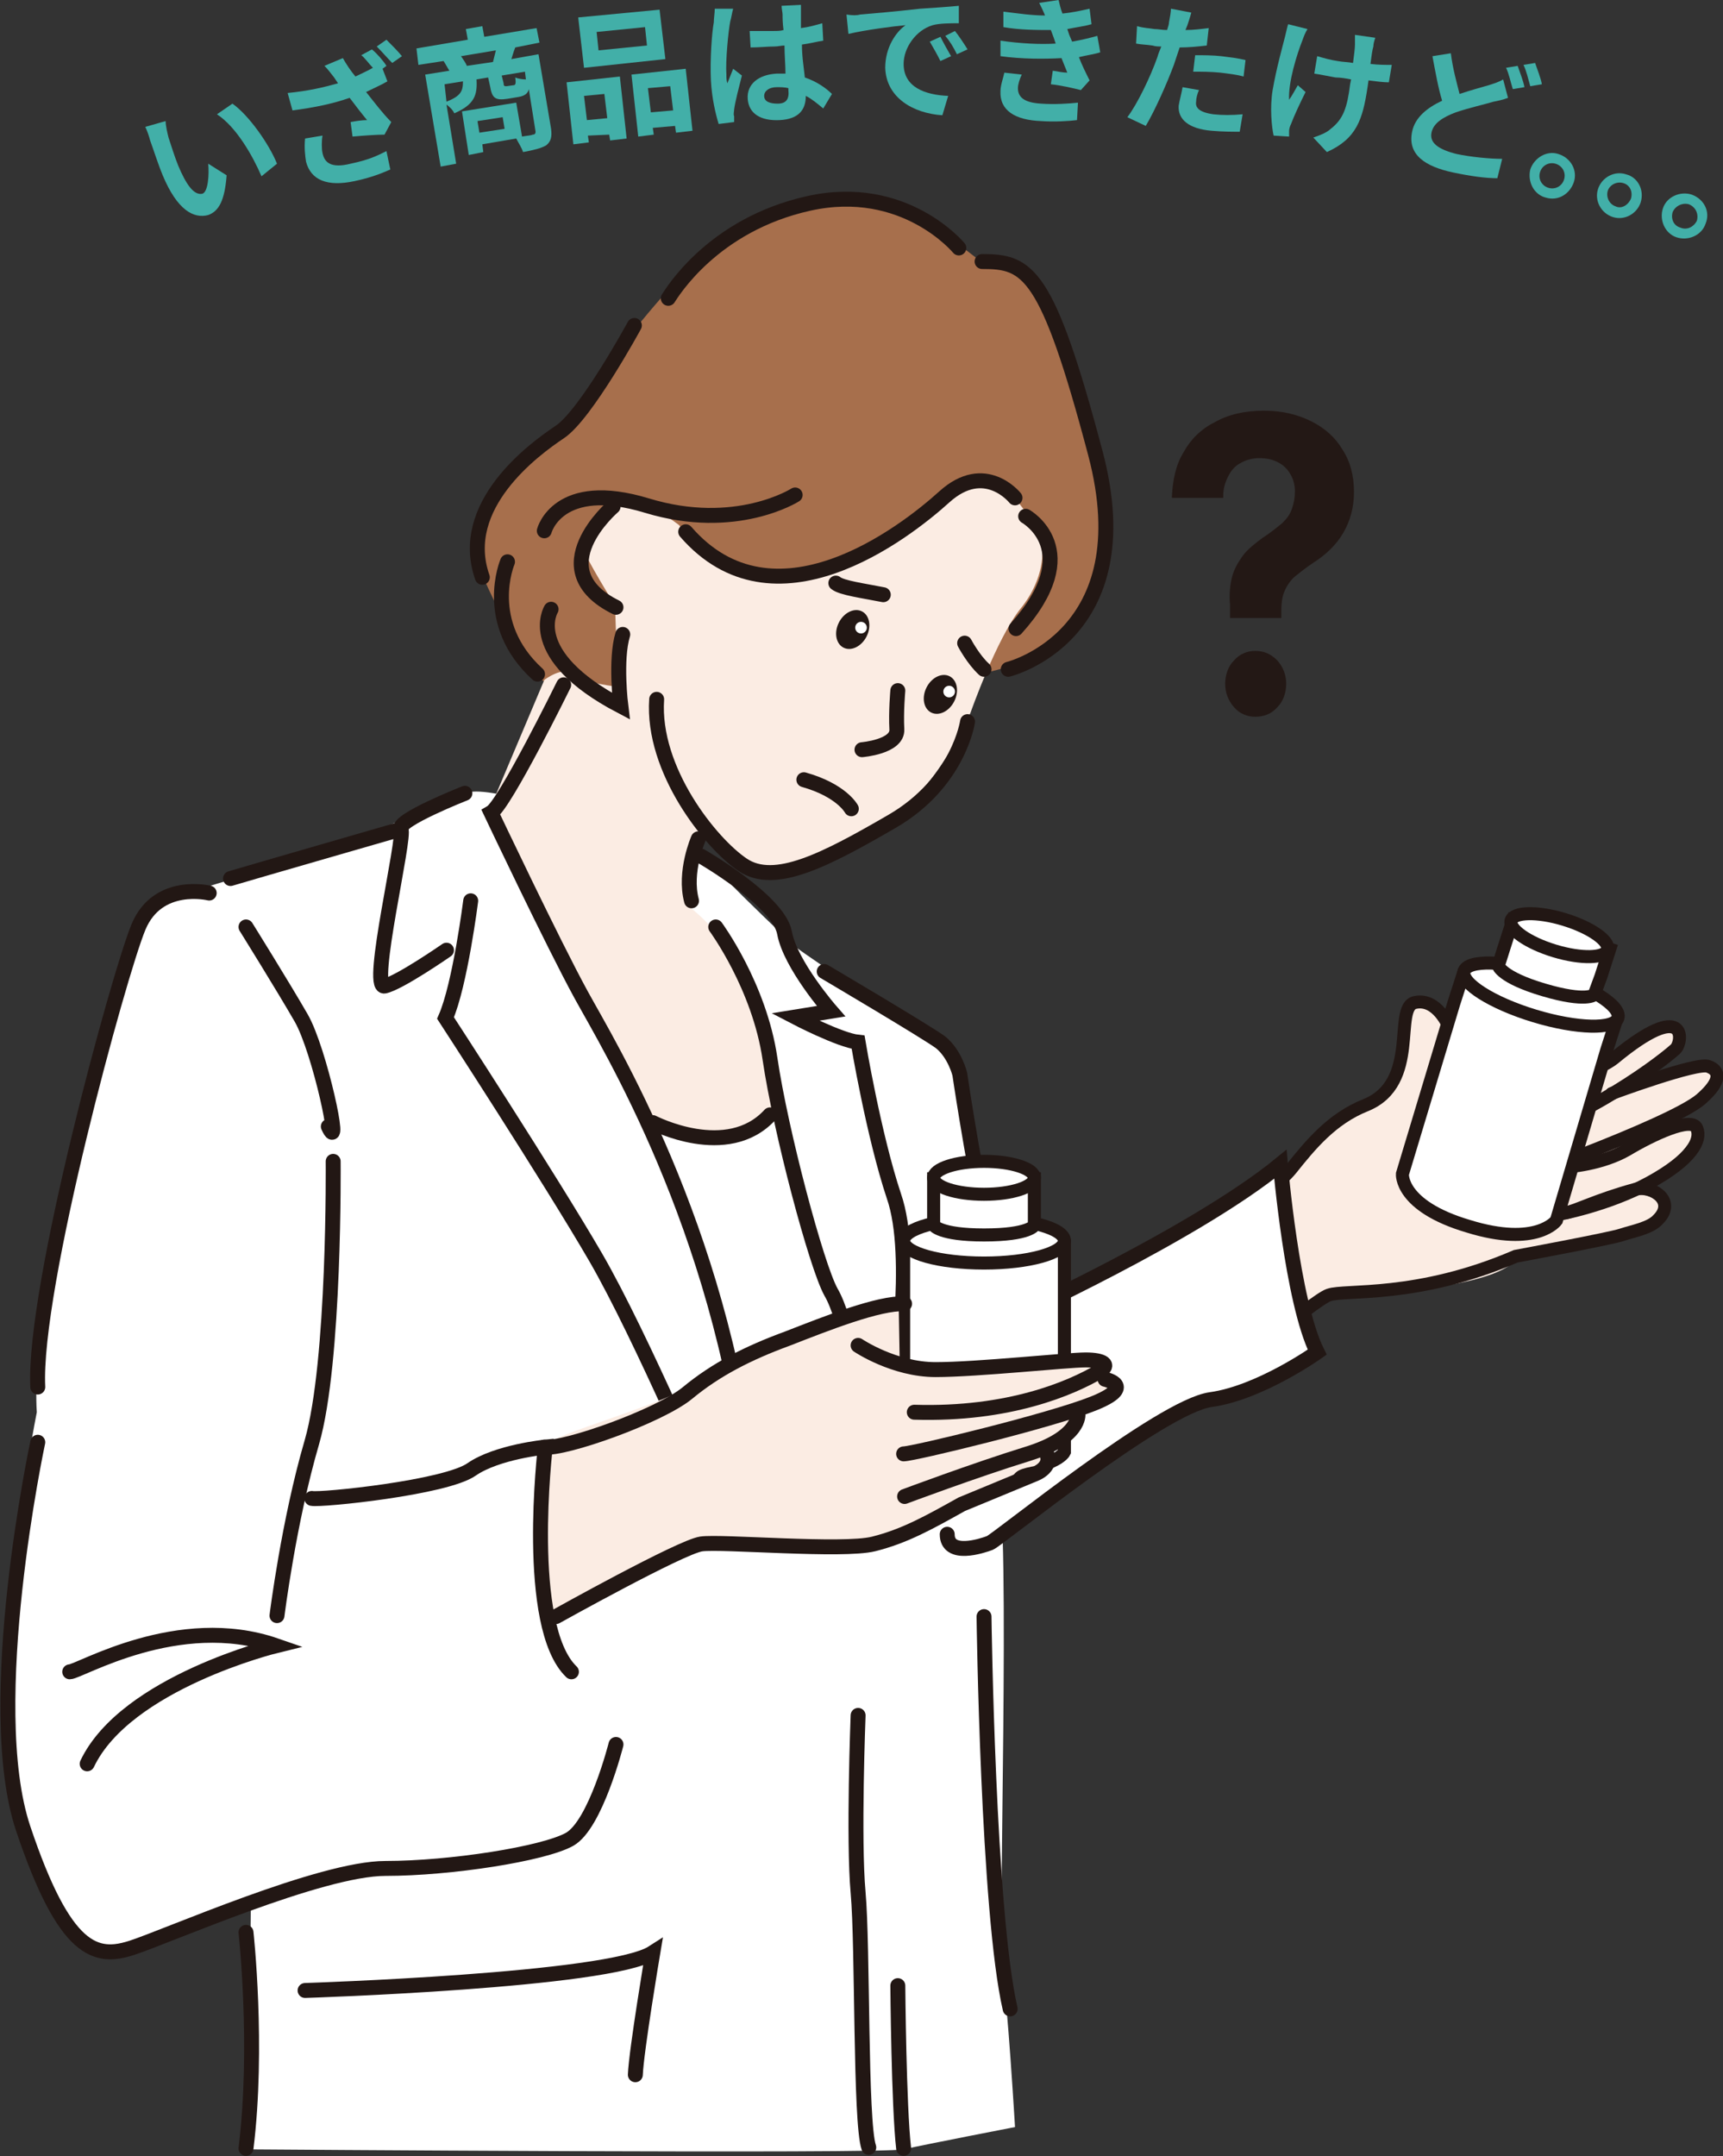 <?xml version="1.0" encoding="utf-8"?>
<!-- Generator: Adobe Illustrator 26.0.1, SVG Export Plug-In . SVG Version: 6.00 Build 0)  -->
<svg version="1.1" id="レイヤー_1" xmlns="http://www.w3.org/2000/svg" xmlns:xlink="http://www.w3.org/1999/xlink" x="0px"
	 y="0px" width="177.9px" height="222.6px" viewBox="0 0 177.9 222.6" style="enable-background:new 0 0 177.9 222.6;"
	 xml:space="preserve">
<rect x="0" y="0" width="177.9" height="222.6" fill="#333333" stroke="none"/>
<style type="text/css">
	.st0{fill:#C8BCAC;}
	.st1{fill:#FFFFFF;stroke:#158FA2;stroke-width:3.279;stroke-miterlimit:10;}
	.st2{fill:#158FA2;}
	.st3{fill:#FFFFFF;}
	.st4{fill:#595757;}
	.st5{fill:#F29600;}
	.st6{fill:#E95513;}
	.st7{fill:none;stroke:#158FA2;stroke-width:0.82;stroke-miterlimit:10;stroke-dasharray:3.279,3.279,0,0;}
	.st8{fill:none;stroke:#F7B52C;stroke-width:1.639;stroke-miterlimit:10;}
	.st9{fill:#F7B52C;}
	.st10{fill:none;stroke:#E95513;stroke-width:1.639;stroke-miterlimit:10;}
	.st11{fill:#EADFD6;}
	.st12{fill:url(#SVGID_1_);}
	.st13{fill:#BAAE9C;}
	.st14{fill:#867F6D;}
	.st15{fill:#755A54;}
	.st16{fill:#502938;}
	.st17{fill:#9B9085;}
	.st18{fill:#A67380;}
	.st19{opacity:0.4;}
	.st20{opacity:0.4;fill:#867F6D;}
	.st21{opacity:0.4;fill:#9B9085;}
	.st22{fill:none;stroke:#A17F62;stroke-width:3.781;}
	.st23{fill:none;stroke:#A28063;stroke-width:3.723;}
	.st24{fill:none;stroke:#A28164;stroke-width:3.665;}
	.st25{fill:none;stroke:#A38165;stroke-width:3.607;}
	.st26{fill:none;stroke:#A48266;stroke-width:3.549;}
	.st27{fill:none;stroke:#A48367;stroke-width:3.491;}
	.st28{fill:none;stroke:#A58468;stroke-width:3.433;}
	.st29{fill:none;stroke:#A68569;stroke-width:3.375;}
	.st30{fill:none;stroke:#A7866A;stroke-width:3.317;}
	.st31{fill:none;stroke:#A7866B;stroke-width:3.259;}
	.st32{fill:none;stroke:#A8876C;stroke-width:3.201;}
	.st33{fill:none;stroke:#A9886D;stroke-width:3.143;}
	.st34{fill:none;stroke:#A9896E;stroke-width:3.085;}
	.st35{fill:none;stroke:#AA8A6F;stroke-width:3.027;}
	.st36{fill:none;stroke:#AB8B70;stroke-width:2.969;}
	.st37{fill:none;stroke:#AB8B71;stroke-width:2.912;}
	.st38{fill:none;stroke:#AC8C72;stroke-width:2.854;}
	.st39{fill:none;stroke:#AD8D73;stroke-width:2.796;}
	.st40{fill:none;stroke:#AD8E74;stroke-width:2.738;}
	.st41{fill:none;stroke:#AE8F75;stroke-width:2.68;}
	.st42{fill:none;stroke:#AF9076;stroke-width:2.622;}
	.st43{fill:none;stroke:#AF9077;stroke-width:2.564;}
	.st44{fill:none;stroke:#B09178;stroke-width:2.506;}
	.st45{fill:none;stroke:#B19279;stroke-width:2.448;}
	.st46{fill:none;stroke:#B2937A;stroke-width:2.39;}
	.st47{fill:none;stroke:#B2947B;stroke-width:2.332;}
	.st48{fill:none;stroke:#B3957C;stroke-width:2.274;}
	.st49{fill:none;stroke:#B4957D;stroke-width:2.216;}
	.st50{fill:none;stroke:#B4967E;stroke-width:2.158;}
	.st51{fill:none;stroke:#B5977F;stroke-width:2.1;}
	.st52{fill:none;stroke:#B6987F;stroke-width:2.042;}
	.st53{fill:none;stroke:#B69980;stroke-width:1.984;}
	.st54{fill:none;stroke:#B79981;stroke-width:1.927;}
	.st55{fill:none;stroke:#B89A82;stroke-width:1.869;}
	.st56{fill:none;stroke:#B89B83;stroke-width:1.811;}
	.st57{fill:none;stroke:#B99C84;stroke-width:1.753;}
	.st58{fill:none;stroke:#BA9D85;stroke-width:1.695;}
	.st59{fill:none;stroke:#BB9E86;stroke-width:1.637;}
	.st60{fill:none;stroke:#BB9E87;stroke-width:1.579;}
	.st61{fill:none;stroke:#BC9F88;stroke-width:1.521;}
	.st62{fill:none;stroke:#BDA089;stroke-width:1.463;}
	.st63{fill:none;stroke:#BDA18A;stroke-width:1.405;}
	.st64{fill:none;stroke:#BEA28B;stroke-width:1.347;}
	.st65{fill:none;stroke:#BFA38C;stroke-width:1.289;}
	.st66{fill:none;stroke:#BFA38D;stroke-width:1.231;}
	.st67{fill:none;stroke:#C0A48E;stroke-width:1.173;}
	.st68{fill:none;stroke:#C1A58F;stroke-width:1.115;}
	.st69{fill:none;stroke:#C1A690;stroke-width:1.057;}
	.st70{fill:none;stroke:#C2A791;stroke-width:1;}
	.st71{fill:none;stroke:#C3A892;stroke-width:0.942;}
	.st72{fill:none;stroke:#C3A893;stroke-width:0.884;}
	.st73{fill:none;stroke:#C4A994;stroke-width:0.826;}
	.st74{fill:none;stroke:#C5AA95;stroke-width:0.768;}
	.st75{fill:none;stroke:#C6AB96;stroke-width:0.71;}
	.st76{fill:none;stroke:#C6AC97;stroke-width:0.652;}
	.st77{fill:none;stroke:#C7AD98;stroke-width:0.594;}
	.st78{fill:none;stroke:#C8AD99;stroke-width:0.536;}
	.st79{fill:none;stroke:#C8AE9A;stroke-width:0.478;}
	.st80{fill:none;stroke:#C9AF9B;stroke-width:0.42;}
	.st81{fill:#9E9387;stroke:#D3C4B3;stroke-width:2.000326e-02;}
	.st82{fill:#A1958A;stroke:#D3C4B3;stroke-width:4.000653e-02;}
	.st83{fill:#A4988C;stroke:#D3C4B3;stroke-width:6.000979e-02;}
	.st84{fill:#A69B8F;stroke:#D3C4B3;stroke-width:8.001306e-02;}
	.st85{fill:#A99E91;stroke:#D3C4B3;stroke-width:0.1;}
	.st86{fill:#ACA094;stroke:#D3C4B3;stroke-width:0.12;}
	.st87{fill:#AFA396;stroke:#D3C4B3;stroke-width:0.14;}
	.st88{fill:#B2A698;stroke:#D3C4B3;stroke-width:0.16;}
	.st89{fill:#B5A89B;stroke:#D3C4B3;stroke-width:0.18;}
	.st90{fill:#B8AB9D;stroke:#D3C4B3;stroke-width:0.2;}
	.st91{fill:#BAAEA0;stroke:#D3C4B3;stroke-width:0.22;}
	.st92{fill:#BDB1A2;stroke:#D3C4B3;stroke-width:0.24;}
	.st93{fill:#C0B3A5;stroke:#D3C4B3;stroke-width:0.26;}
	.st94{fill:#C3B6A7;stroke:#D3C4B3;stroke-width:0.28;}
	.st95{fill:#C6B9A9;stroke:#D3C4B3;stroke-width:0.3;}
	.st96{fill:#C9BBAC;stroke:#D3C4B3;stroke-width:0.32;}
	.st97{fill:#CCBEAE;stroke:#D3C4B3;stroke-width:0.34;}
	.st98{fill:#CEC1B1;stroke:#D3C4B3;stroke-width:0.36;}
	.st99{fill:#D1C4B3;stroke:#D3C4B3;stroke-width:0.38;}
	.st100{fill:#D4C6B6;stroke:#D3C4B3;stroke-width:0.4;}
	.st101{fill:#D7C9B8;stroke:#D3C4B3;stroke-width:0.42;}
	.st102{fill:none;stroke:#DEBB9E;stroke-width:3.328;stroke-linecap:round;stroke-linejoin:round;}
	.st103{fill:none;stroke:#DEBC9F;stroke-width:3.253;stroke-linecap:round;stroke-linejoin:round;}
	.st104{fill:none;stroke:#DFBCA0;stroke-width:3.177;stroke-linecap:round;stroke-linejoin:round;}
	.st105{fill:none;stroke:#DFBDA1;stroke-width:3.102;stroke-linecap:round;stroke-linejoin:round;}
	.st106{fill:none;stroke:#DFBEA2;stroke-width:3.027;stroke-linecap:round;stroke-linejoin:round;}
	.st107{fill:none;stroke:#E0BEA3;stroke-width:2.951;stroke-linecap:round;stroke-linejoin:round;}
	.st108{fill:none;stroke:#E0BFA4;stroke-width:2.876;stroke-linecap:round;stroke-linejoin:round;}
	.st109{fill:none;stroke:#E0C0A5;stroke-width:2.8;stroke-linecap:round;stroke-linejoin:round;}
	.st110{fill:none;stroke:#E0C0A6;stroke-width:2.725;stroke-linecap:round;stroke-linejoin:round;}
	.st111{fill:none;stroke:#E1C1A7;stroke-width:2.65;stroke-linecap:round;stroke-linejoin:round;}
	.st112{fill:none;stroke:#E1C2A8;stroke-width:2.574;stroke-linecap:round;stroke-linejoin:round;}
	.st113{fill:none;stroke:#E1C2A9;stroke-width:2.499;stroke-linecap:round;stroke-linejoin:round;}
	.st114{fill:none;stroke:#E2C3AA;stroke-width:2.424;stroke-linecap:round;stroke-linejoin:round;}
	.st115{fill:none;stroke:#E2C4AB;stroke-width:2.348;stroke-linecap:round;stroke-linejoin:round;}
	.st116{fill:none;stroke:#E2C4AC;stroke-width:2.273;stroke-linecap:round;stroke-linejoin:round;}
	.st117{fill:none;stroke:#E3C5AD;stroke-width:2.197;stroke-linecap:round;stroke-linejoin:round;}
	.st118{fill:none;stroke:#E3C6AE;stroke-width:2.122;stroke-linecap:round;stroke-linejoin:round;}
	.st119{fill:none;stroke:#E3C6AE;stroke-width:2.046;stroke-linecap:round;stroke-linejoin:round;}
	.st120{fill:none;stroke:#E3C7AF;stroke-width:1.971;stroke-linecap:round;stroke-linejoin:round;}
	.st121{fill:none;stroke:#E4C8B0;stroke-width:1.896;stroke-linecap:round;stroke-linejoin:round;}
	.st122{fill:none;stroke:#E4C8B1;stroke-width:1.82;stroke-linecap:round;stroke-linejoin:round;}
	.st123{fill:none;stroke:#E4C9B2;stroke-width:1.745;stroke-linecap:round;stroke-linejoin:round;}
	.st124{fill:none;stroke:#E5CAB3;stroke-width:1.669;stroke-linecap:round;stroke-linejoin:round;}
	.st125{fill:none;stroke:#E5CAB4;stroke-width:1.594;stroke-linecap:round;stroke-linejoin:round;}
	.st126{fill:none;stroke:#E5CBB5;stroke-width:1.519;stroke-linecap:round;stroke-linejoin:round;}
	.st127{fill:none;stroke:#E6CCB6;stroke-width:1.443;stroke-linecap:round;stroke-linejoin:round;}
	.st128{fill:none;stroke:#E6CCB7;stroke-width:1.368;stroke-linecap:round;stroke-linejoin:round;}
	.st129{fill:none;stroke:#E6CDB8;stroke-width:1.292;stroke-linecap:round;stroke-linejoin:round;}
	.st130{fill:none;stroke:#E6CEB9;stroke-width:1.217;stroke-linecap:round;stroke-linejoin:round;}
	.st131{fill:none;stroke:#E7CEBA;stroke-width:1.142;stroke-linecap:round;stroke-linejoin:round;}
	.st132{fill:none;stroke:#E7CFBB;stroke-width:1.066;stroke-linecap:round;stroke-linejoin:round;}
	.st133{fill:none;stroke:#E7D0BC;stroke-width:0.991;stroke-linecap:round;stroke-linejoin:round;}
	.st134{fill:none;stroke:#E8D0BD;stroke-width:0.915;stroke-linecap:round;stroke-linejoin:round;}
	.st135{fill:none;stroke:#E8D1BE;stroke-width:0.84;stroke-linecap:round;stroke-linejoin:round;}
	.st136{fill:none;stroke:#DCB698;stroke-width:3.781;stroke-linecap:round;stroke-linejoin:round;}
	.st137{fill:none;stroke:#DCB799;stroke-width:3.705;stroke-linecap:round;stroke-linejoin:round;}
	.st138{fill:none;stroke:#DDB79A;stroke-width:3.63;stroke-linecap:round;stroke-linejoin:round;}
	.st139{fill:none;stroke:#DDB89B;stroke-width:3.554;stroke-linecap:round;stroke-linejoin:round;}
	.st140{fill:none;stroke:#DDB99C;stroke-width:3.479;stroke-linecap:round;stroke-linejoin:round;}
	.st141{fill:none;stroke:#DEB99D;stroke-width:3.404;stroke-linecap:round;stroke-linejoin:round;}
	.st142{fill:none;stroke:#DEBA9E;stroke-width:3.328;stroke-linecap:round;stroke-linejoin:round;}
	.st143{fill:none;stroke:#DEBB9F;stroke-width:3.253;stroke-linecap:round;stroke-linejoin:round;}
	.st144{fill:none;stroke:#DEBCA0;stroke-width:3.177;stroke-linecap:round;stroke-linejoin:round;}
	.st145{fill:none;stroke:#DFBCA1;stroke-width:3.102;stroke-linecap:round;stroke-linejoin:round;}
	.st146{fill:none;stroke:#DFBDA2;stroke-width:3.027;stroke-linecap:round;stroke-linejoin:round;}
	.st147{fill:none;stroke:#DFBEA3;stroke-width:2.951;stroke-linecap:round;stroke-linejoin:round;}
	.st148{fill:none;stroke:#E0BEA4;stroke-width:2.876;stroke-linecap:round;stroke-linejoin:round;}
	.st149{fill:none;stroke:#E0BFA5;stroke-width:2.8;stroke-linecap:round;stroke-linejoin:round;}
	.st150{fill:none;stroke:#E1C0A7;stroke-width:2.65;stroke-linecap:round;stroke-linejoin:round;}
	.st151{fill:none;stroke:#E1C1A8;stroke-width:2.574;stroke-linecap:round;stroke-linejoin:round;}
	.st152{fill:none;stroke:#E2C2AA;stroke-width:2.424;stroke-linecap:round;stroke-linejoin:round;}
	.st153{fill:none;stroke:#E2C3AB;stroke-width:2.348;stroke-linecap:round;stroke-linejoin:round;}
	.st154{fill:none;stroke:#E2C4AB;stroke-width:2.273;stroke-linecap:round;stroke-linejoin:round;}
	.st155{fill:none;stroke:#E2C5AC;stroke-width:2.197;stroke-linecap:round;stroke-linejoin:round;}
	.st156{fill:none;stroke:#E3C5AD;stroke-width:2.122;stroke-linecap:round;stroke-linejoin:round;}
	.st157{fill:none;stroke:#E4C7B0;stroke-width:1.896;stroke-linecap:round;stroke-linejoin:round;}
	.st158{fill:none;stroke:#E5C9B3;stroke-width:1.669;stroke-linecap:round;stroke-linejoin:round;}
	.st159{fill:none;stroke:#E6CBB6;stroke-width:1.443;stroke-linecap:round;stroke-linejoin:round;}
	.st160{fill:none;stroke:#DFBCA0;stroke-width:3.102;stroke-linecap:round;stroke-linejoin:round;}
	.st161{fill:none;stroke:#DFBDA1;stroke-width:3.029;stroke-linecap:round;stroke-linejoin:round;}
	.st162{fill:none;stroke:#E0BDA2;stroke-width:2.956;stroke-linecap:round;stroke-linejoin:round;}
	.st163{fill:none;stroke:#E0BEA3;stroke-width:2.883;stroke-linecap:round;stroke-linejoin:round;}
	.st164{fill:none;stroke:#E0BFA4;stroke-width:2.81;stroke-linecap:round;stroke-linejoin:round;}
	.st165{fill:none;stroke:#E0BFA5;stroke-width:2.737;stroke-linecap:round;stroke-linejoin:round;}
	.st166{fill:none;stroke:#E1C0A6;stroke-width:2.664;stroke-linecap:round;stroke-linejoin:round;}
	.st167{fill:none;stroke:#E1C1A7;stroke-width:2.591;stroke-linecap:round;stroke-linejoin:round;}
	.st168{fill:none;stroke:#E1C1A8;stroke-width:2.518;stroke-linecap:round;stroke-linejoin:round;}
	.st169{fill:none;stroke:#E2C2A9;stroke-width:2.445;stroke-linecap:round;stroke-linejoin:round;}
	.st170{fill:none;stroke:#E2C3AA;stroke-width:2.372;stroke-linecap:round;stroke-linejoin:round;}
	.st171{fill:none;stroke:#E2C3AB;stroke-width:2.299;stroke-linecap:round;stroke-linejoin:round;}
	.st172{fill:none;stroke:#E2C4AC;stroke-width:2.227;stroke-linecap:round;stroke-linejoin:round;}
	.st173{fill:none;stroke:#E3C5AD;stroke-width:2.154;stroke-linecap:round;stroke-linejoin:round;}
	.st174{fill:none;stroke:#E3C5AE;stroke-width:2.08;stroke-linecap:round;stroke-linejoin:round;}
	.st175{fill:none;stroke:#E3C6AF;stroke-width:2.008;stroke-linecap:round;stroke-linejoin:round;}
	.st176{fill:none;stroke:#E4C7AF;stroke-width:1.935;stroke-linecap:round;stroke-linejoin:round;}
	.st177{fill:none;stroke:#E4C8B0;stroke-width:1.862;stroke-linecap:round;stroke-linejoin:round;}
	.st178{fill:none;stroke:#E4C8B1;stroke-width:1.789;stroke-linecap:round;stroke-linejoin:round;}
	.st179{fill:none;stroke:#E5C9B2;stroke-width:1.716;stroke-linecap:round;stroke-linejoin:round;}
	.st180{fill:none;stroke:#E5CAB3;stroke-width:1.643;stroke-linecap:round;stroke-linejoin:round;}
	.st181{fill:none;stroke:#E5CAB4;stroke-width:1.57;stroke-linecap:round;stroke-linejoin:round;}
	.st182{fill:none;stroke:#E5CBB5;stroke-width:1.497;stroke-linecap:round;stroke-linejoin:round;}
	.st183{fill:none;stroke:#E6CCB6;stroke-width:1.424;stroke-linecap:round;stroke-linejoin:round;}
	.st184{fill:none;stroke:#E6CCB7;stroke-width:1.351;stroke-linecap:round;stroke-linejoin:round;}
	.st185{fill:none;stroke:#E6CDB8;stroke-width:1.278;stroke-linecap:round;stroke-linejoin:round;}
	.st186{fill:none;stroke:#E7CEB9;stroke-width:1.205;stroke-linecap:round;stroke-linejoin:round;}
	.st187{fill:none;stroke:#E7CEBA;stroke-width:1.132;stroke-linecap:round;stroke-linejoin:round;}
	.st188{fill:none;stroke:#E7CFBB;stroke-width:1.059;stroke-linecap:round;stroke-linejoin:round;}
	.st189{fill:none;stroke:#E7D0BC;stroke-width:0.986;stroke-linecap:round;stroke-linejoin:round;}
	.st190{fill:none;stroke:#E8D0BD;stroke-width:0.913;stroke-linecap:round;stroke-linejoin:round;}
	.st191{fill:url(#SVGID_00000060751452712761895300000011427786279777247657_);}
	.st192{fill:url(#SVGID_00000132081452047652720670000003235880584527596674_);}
	.st193{fill:url(#SVGID_00000163795199339330822400000008140114660815871664_);}
	.st194{fill:url(#SVGID_00000157275584274174326440000004375306709885070501_);}
	.st195{fill:url(#SVGID_00000000906165593021176410000008641928496269345193_);}
	.st196{fill:url(#SVGID_00000042695345128782703970000015133079002057918908_);}
	.st197{fill:url(#SVGID_00000093162708267835092590000004760355403321403545_);}
	.st198{fill:url(#SVGID_00000177447232635310757750000017045491488781403031_);}
	.st199{fill:url(#SVGID_00000177483614833020494140000014568213632365309062_);}
	.st200{fill:url(#SVGID_00000021812686220496336900000000461137015947639176_);}
	.st201{fill:url(#SVGID_00000121261679314545959690000017482647698516007093_);}
	.st202{fill:url(#SVGID_00000047774047314596616810000000282583549047228071_);}
	.st203{fill:url(#SVGID_00000101069215947721471590000000203535716639985801_);}
	.st204{fill:url(#SVGID_00000135654861125867843370000000402717046834812835_);}
	.st205{fill:url(#SVGID_00000063594209167595283660000008210230702537878200_);}
	.st206{fill:url(#SVGID_00000073003303617581235540000008581938342095383197_);}
	.st207{fill:url(#SVGID_00000076566006184175789160000006920392748064265899_);}
	.st208{fill:url(#SVGID_00000031888376436864297210000005759400580020927650_);}
	.st209{fill:url(#SVGID_00000178890013119638205650000012352314352834057632_);}
	.st210{fill:url(#SVGID_00000026849321883686751180000017769542113025372293_);}
	.st211{fill:url(#SVGID_00000033365749230760309570000016126872871519379895_);}
	.st212{fill:url(#SVGID_00000014619959556478211370000012692229651234199187_);}
	.st213{fill:none;stroke:#E4C2B4;stroke-width:1.432;stroke-linecap:round;stroke-linejoin:round;}
	.st214{fill:none;stroke:#E4C3B5;stroke-width:1.372;stroke-linecap:round;stroke-linejoin:round;}
	.st215{fill:none;stroke:#E5C4B5;stroke-width:1.312;stroke-linecap:round;stroke-linejoin:round;}
	.st216{fill:none;stroke:#E5C5B6;stroke-width:1.253;stroke-linecap:round;stroke-linejoin:round;}
	.st217{fill:none;stroke:#E5C6B7;stroke-width:1.193;stroke-linecap:round;stroke-linejoin:round;}
	.st218{fill:none;stroke:#E5C7B7;stroke-width:1.133;stroke-linecap:round;stroke-linejoin:round;}
	.st219{fill:none;stroke:#E6C8B8;stroke-width:1.074;stroke-linecap:round;stroke-linejoin:round;}
	.st220{fill:none;stroke:#E6C9B8;stroke-width:1.014;stroke-linecap:round;stroke-linejoin:round;}
	.st221{fill:none;stroke:#E6CAB9;stroke-width:0.955;stroke-linecap:round;stroke-linejoin:round;}
	.st222{fill:none;stroke:#E6CABA;stroke-width:0.895;stroke-linecap:round;stroke-linejoin:round;}
	.st223{fill:none;stroke:#E7CBBA;stroke-width:0.835;stroke-linecap:round;stroke-linejoin:round;}
	.st224{fill:none;stroke:#E7CCBB;stroke-width:0.775;stroke-linecap:round;stroke-linejoin:round;}
	.st225{fill:none;stroke:#E7CDBC;stroke-width:0.716;stroke-linecap:round;stroke-linejoin:round;}
	.st226{fill:none;stroke:#E7CEBC;stroke-width:0.656;stroke-linecap:round;stroke-linejoin:round;}
	.st227{fill:none;stroke:#E8CFBD;stroke-width:0.597;stroke-linecap:round;stroke-linejoin:round;}
	.st228{fill:none;stroke:#E8D0BD;stroke-width:0.537;stroke-linecap:round;stroke-linejoin:round;}
	.st229{fill:none;stroke:#E8D1BE;stroke-width:0.477;stroke-linecap:round;stroke-linejoin:round;}
	.st230{fill:#DBDCDC;}
	.st231{fill:#FFFFFF;stroke:#284D7C;stroke-width:1.263;stroke-miterlimit:10;}
	.st232{fill:none;stroke:#284D7C;stroke-width:1.263;stroke-miterlimit:10;}
	.st233{enable-background:new    ;}
	.st234{fill:#E79384;}
	.st235{fill:#BF7962;}
	.st236{fill:#E6ACA7;}
	.st237{fill:#4C6C95;}
	.st238{fill:#2C618B;}
	.st239{fill:#3FAEDC;}
	.st240{fill:#F6B746;}
	.st241{fill:#F9F17C;}
	.st242{fill:#FFFFFF;stroke:#231815;stroke-width:0.332;}
	.st243{opacity:0.65;fill:none;stroke:#FFFFFF;stroke-width:6.004543e-02;stroke-miterlimit:10;}
	.st244{fill:url(#XMLID_00000057136350547611477140000007298529357964477339_);}
	.st245{fill:url(#XMLID_00000054980584621889515620000005592287153770634114_);}
	.st246{fill:url(#XMLID_00000066485464893073426560000005518693435612733849_);}
	.st247{fill:url(#XMLID_00000049186650030875538490000003116180993758062229_);}
	.st248{fill:url(#XMLID_00000045618194050144765850000011025423170567562388_);}
	.st249{fill:url(#XMLID_00000156553743319780385520000011282024661311908778_);}
	.st250{fill:url(#XMLID_00000178201547049561859930000006850872845766062006_);}
	.st251{fill:url(#XMLID_00000051349696359721715680000015811864673643992459_);}
	.st252{fill:url(#XMLID_00000103971364923117391940000003387948542183922084_);}
	.st253{fill:url(#XMLID_00000150084437241778355010000006503376797494783660_);}
	.st254{fill:url(#XMLID_00000004538230196264508260000001311653936427910786_);}
	.st255{fill:url(#XMLID_00000157303718948707249150000004217085221292476346_);}
	.st256{fill:url(#XMLID_00000155829293026468385000000014854262188975723685_);}
	.st257{fill:url(#XMLID_00000127747322458590786060000014810407363427182481_);}
	.st258{fill:url(#XMLID_00000109718462611937757610000016925305604969004990_);}
	.st259{fill:url(#XMLID_00000179643064260540838310000004977194137084229040_);}
	.st260{fill:url(#XMLID_00000125599702946065894060000003621434649305466547_);}
	.st261{fill:url(#XMLID_00000117673964482807610150000018248484076479105720_);}
	.st262{fill:url(#XMLID_00000119116211639382635920000005910732163622685117_);}
	.st263{fill:url(#XMLID_00000034789635947425624890000014155491831577504660_);}
	.st264{fill:url(#XMLID_00000061430930158913684550000000283791108267606677_);}
	.st265{fill:url(#XMLID_00000175292786081916780030000014448395608569236871_);}
	.st266{fill:url(#XMLID_00000116213367986587087070000004351441662412491711_);}
	.st267{fill:url(#XMLID_00000150087956825808377000000000047856768804087732_);}
	.st268{fill:url(#XMLID_00000106865688879844464640000014714800823455981226_);}
	.st269{fill:url(#XMLID_00000067205249358115389060000009542651088433079485_);}
	.st270{fill:url(#XMLID_00000078747399493632437580000000403318076528436635_);}
	.st271{fill:url(#XMLID_00000158020499135106860710000004239571697798269848_);}
	.st272{fill:url(#XMLID_00000109729033926307974740000016041692551168836756_);}
	.st273{fill:url(#XMLID_00000134224666238998533150000002285942775803848894_);}
	.st274{fill:url(#XMLID_00000142864829832015586770000013202922265486048181_);}
	.st275{fill:url(#XMLID_00000152982238033595496390000010398482820401878401_);}
	.st276{fill:url(#XMLID_00000116916812514919715010000009229833581660098192_);}
	.st277{fill:url(#XMLID_00000108297898280899993240000017526645330511253899_);}
	.st278{fill:url(#XMLID_00000023968132766019828520000017303020708186277300_);}
	.st279{fill:url(#XMLID_00000157993643868343414900000010849776312462888097_);}
	.st280{fill:url(#XMLID_00000087374390023960100900000011356610612413056398_);}
	.st281{fill:url(#XMLID_00000128462708799694037660000003740551315379037830_);}
	.st282{fill:url(#XMLID_00000119835289751814147490000002253424885969133488_);}
	.st283{fill:url(#XMLID_00000121278959412264955010000010488107753571115396_);}
	.st284{fill:url(#XMLID_00000070796749196551934220000012400426366086687661_);}
	.st285{fill:url(#XMLID_00000003094668631497411740000002786642431598868885_);}
	.st286{fill:url(#XMLID_00000094575763710841647380000002870308450390826169_);}
	.st287{opacity:0.55;fill:#7EB0DE;}
	.st288{opacity:0.35;fill:#FFFFFF;}
	.st289{opacity:0.51;fill:#3988C3;}
	.st290{opacity:0.58;fill:#7EB0DE;}
	.st291{fill:#182343;}
	.st292{fill:#E8AA83;}
	.st293{fill:#EB7BA4;}
	.st294{fill:#241406;}
	.st295{fill:url(#XMLID_00000002382046642261122300000017409839815333282209_);}
	.st296{fill:url(#XMLID_00000138555121240739752810000006140870776877906313_);}
	.st297{fill:#47BBC5;}
	.st298{fill:#D4D4D4;}
	.st299{fill:#A5A5A5;}
	.st300{fill:#BEBDBD;}
	.st301{fill:#E5E5E4;}
	.st302{fill:#B2B2B2;}
	.st303{fill:#C62A44;}
	.st304{fill:#CA2B46;}
	.st305{fill:#A42138;}
	.st306{fill:#E2E2E2;}
	.st307{fill:#B1B1B1;}
	.st308{fill:#C1C0C0;}
	.st309{fill:#E3E3E3;}
	.st310{fill:#B39719;}
	.st311{fill:#D3B01F;}
	.st312{fill:#DDB922;}
	.st313{fill:#BBBBBB;}
	.st314{fill:#DCDCDC;}
	.st315{fill:#C82A45;}
	.st316{fill:#E4E4E4;}
	.st317{fill:#D7B31F;}
	.st318{fill:#A32138;}
	.st319{fill:#D2D3D3;}
	.st320{fill:#E8E7E6;}
	.st321{fill:#B9B9B9;}
	.st322{fill:#E1E0DF;}
	.st323{fill:#AE921B;}
	.st324{fill:#D8B521;}
	.st325{fill:#B6B6B6;}
	.st326{fill:#21A0B6;}
	.st327{fill:#1F93A7;}
	.st328{fill:#7B7E8C;}
	.st329{fill:#878A99;}
	.st330{fill:#B92540;}
	.st331{fill:#D2D2D2;}
	.st332{fill:#7C7E8B;}
	.st333{fill:#CAA91C;}
	.st334{fill:#1C92A6;}
	.st335{fill:#B8263F;}
	.st336{fill:#D1D1D1;}
	.st337{fill:#7B7D8B;}
	.st338{fill:#C9A81D;}
	.st339{fill:#7B7D8A;}
	.st340{fill:#1E91A5;}
	.st341{fill:#D0D0D0;}
	.st342{clip-path:url(#XMLID_00000134942865269742165080000010728471416865770384_);enable-background:new    ;}
	.st343{fill:#B7B7B7;}
	.st344{fill:#BCBCBC;}
	.st345{fill:#C2C1C1;}
	.st346{fill:#C6C6C6;}
	.st347{clip-path:url(#XMLID_00000075151675429508603750000017652261708913079969_);enable-background:new    ;}
	.st348{fill:#848484;}
	.st349{fill:#898989;}
	.st350{fill:#8E8E8E;}
	.st351{fill:#939393;}
	.st352{fill:#989898;}
	.st353{fill:#9D9D9D;}
	.st354{fill:#A3A2A2;}
	.st355{fill:#A8A7A7;}
	.st356{fill:#ACACAB;}
	.st357{clip-path:url(#XMLID_00000160874249698469419090000006692806119069811347_);enable-background:new    ;}
	.st358{fill:#AE534C;}
	.st359{fill:#B2564F;}
	.st360{fill:#B75851;}
	.st361{fill:#BC5B53;}
	.st362{fill:#D96960;}
	.st363{fill:#7B3A36;}
	.st364{fill:#7F7F80;}
	.st365{clip-path:url(#XMLID_00000017500097657368603380000012530087296305168038_);enable-background:new    ;}
	.st366{fill:#CBCBCB;}
	.st367{clip-path:url(#XMLID_00000145766976670576341730000009840602838792189842_);enable-background:new    ;}
	.st368{fill:#2D4B73;}
	.st369{fill:#2F4D78;}
	.st370{fill:#30507C;}
	.st371{fill:#335380;}
	.st372{fill:#365683;}
	.st373{fill:#385987;}
	.st374{fill:#395C8B;}
	.st375{fill:#3A5E8F;}
	.st376{fill:#3B6093;}
	.st377{fill:#3E6497;}
	.st378{clip-path:url(#XMLID_00000132069494525537127680000009198940894244196742_);enable-background:new    ;}
	.st379{fill:#3D8F99;}
	.st380{fill:#3C8B96;}
	.st381{fill:#3B8791;}
	.st382{fill:#3A848E;}
	.st383{fill:#37818A;}
	.st384{fill:#357F87;}
	.st385{fill:#337B84;}
	.st386{fill:#327880;}
	.st387{fill:#3A8993;}
	.st388{fill:#C2C2C2;}
	.st389{clip-path:url(#XMLID_00000167374642055947944280000002819079629586101637_);enable-background:new    ;}
	.st390{clip-path:url(#XMLID_00000112614336168357756940000001969888479299468429_);enable-background:new    ;}
	.st391{clip-path:url(#XMLID_00000029727671357259696800000007302379289708700298_);enable-background:new    ;}
	.st392{clip-path:url(#XMLID_00000061438746292993703390000008043566392713831072_);enable-background:new    ;}
	.st393{fill:#9C802A;}
	.st394{fill:#987C27;}
	.st395{fill:#927827;}
	.st396{fill:#8E7428;}
	.st397{fill:#897028;}
	.st398{fill:#846D28;}
	.st399{fill:#7F6828;}
	.st400{clip-path:url(#XMLID_00000105404526404507184830000005321838779429000892_);enable-background:new    ;}
	.st401{fill:#40689F;}
	.st402{clip-path:url(#XMLID_00000072967889782164850850000015992578414577598398_);enable-background:new    ;}
	.st403{clip-path:url(#XMLID_00000125561114073260658100000006805391905103697587_);enable-background:new    ;}
	.st404{fill:#BABABA;}
	.st405{clip-path:url(#XMLID_00000087390385698667995140000016865528156221402503_);enable-background:new    ;}
	.st406{clip-path:url(#XMLID_00000071542744626007826130000013550173370889555102_);enable-background:new    ;}
	.st407{clip-path:url(#XMLID_00000068677869381904389090000003146270324804006273_);enable-background:new    ;}
	.st408{clip-path:url(#XMLID_00000113318141210042154930000013378763179222217128_);enable-background:new    ;}
	.st409{fill:#DBB23C;}
	.st410{clip-path:url(#XMLID_00000008840990465534183420000010547299567133271444_);enable-background:new    ;}
	.st411{fill:#BD547F;}
	.st412{fill:#D8D8D8;}
	.st413{fill:#49A5A7;}
	.st414{clip-path:url(#XMLID_00000127763285261793517430000016378349077355177402_);enable-background:new    ;}
	.st415{fill:#378083;}
	.st416{fill:#3A8386;}
	.st417{fill:#3B878A;}
	.st418{fill:#3C8A8D;}
	.st419{fill:#3E8D91;}
	.st420{fill:#409194;}
	.st421{clip-path:url(#XMLID_00000018220949206475817310000004601584711877213598_);enable-background:new    ;}
	.st422{fill:#AA4A72;}
	.st423{fill:#A6486F;}
	.st424{fill:#A2466D;}
	.st425{fill:#9D4469;}
	.st426{fill:#984166;}
	.st427{fill:#944064;}
	.st428{fill:#913E60;}
	.st429{fill:#8B3C5E;}
	.st430{fill:#893A5B;}
	.st431{fill:#843958;}
	.st432{fill:#C8A71D;}
	.st433{fill:#C5A41C;}
	.st434{fill:#429295;}
	.st435{fill:#C95886;}
	.st436{fill:#4671AC;}
	.st437{fill:#B44E78;}
	.st438{fill:#73C6C9;}
	.st439{fill:#C15D55;}
	.st440{fill:#EEEEEF;}
	.st441{fill:#46A1AD;}
	.st442{fill:#5080C0;}
	.st443{fill:#DBB33B;}
	.st444{fill:#64B7E7;}
	.st445{opacity:0.31;fill:#182343;}
	.st446{opacity:0.36;fill:#FFFFFF;}
	.st447{fill:#293A65;}
	.st448{fill:#3A4C78;}
	.st449{fill:#DFC5AA;}
	.st450{fill:#807D7D;}
	.st451{fill:url(#SVGID_00000110448322826934866370000014948008690738078613_);}
	.st452{fill:#52462C;}
	.st453{fill:#D5BDA2;}
	.st454{fill:#E8CDAE;}
	.st455{fill:#666261;}
	.st456{fill:url(#SVGID_00000153685583089939698740000002600135596266913952_);}
	.st457{fill:url(#SVGID_00000032641140690388988080000009894893245766455226_);}
	.st458{fill:#67573A;}
	.st459{fill:none;stroke:#52462C;stroke-width:0.596;stroke-linecap:round;stroke-linejoin:round;stroke-miterlimit:10;}
	.st460{fill:none;stroke:#52462C;stroke-width:1.192;stroke-linecap:round;stroke-linejoin:round;stroke-miterlimit:10;}
	.st461{fill:none;stroke:#52462C;stroke-width:3.577;stroke-linecap:round;stroke-linejoin:round;stroke-miterlimit:10;}
	.st462{fill:#5AA7C8;}
	.st463{fill:#F7F7F7;}
	.st464{fill:#519CBB;}
	.st465{fill:url(#SVGID_00000171715151046924254110000002330690943200389567_);}
	.st466{fill:url(#SVGID_00000053519372168551125250000001632689036551060120_);}
	.st467{fill:#4C4948;}
	.st468{fill:#E6D3BE;}
	.st469{fill:#5886A7;}
	.st470{fill:#30407D;}
	.st471{fill:#2E2624;}
	.st472{fill:none;stroke:#52462C;stroke-width:2.385;stroke-linecap:round;stroke-linejoin:round;stroke-miterlimit:10;}
	.st473{fill:url(#SVGID_00000018916495870625566400000009895624916508298625_);}
	.st474{fill:#06365E;}
	.st475{fill:#0F1E3C;}
	.st476{fill:url(#SVGID_00000063630841889695597070000003589030895355094672_);}
	.st477{fill:url(#SVGID_00000094597672144460785720000007187594053983989423_);}
	.st478{fill:url(#SVGID_00000118388375495458514930000007319427497807476659_);}
	.st479{fill:#E2BBCC;}
	.st480{fill:#CA98AF;}
	.st481{fill:#48A8A8;}
	.st482{fill:#201512;}
	.st483{fill:#202020;}
	.st484{fill:#FBECE3;}
	.st485{fill:none;stroke:#221714;stroke-width:1.336;stroke-linecap:round;stroke-miterlimit:10;}
	.st486{fill:#FFFFFF;stroke:#221714;stroke-width:1.347;stroke-linecap:round;stroke-miterlimit:10;}
	.st487{fill:#FFFFFF;stroke:#221714;stroke-width:1.542;stroke-linecap:round;stroke-miterlimit:10;}
	.st488{fill:#A76F4C;}
	.st489{fill:none;stroke:#221714;stroke-width:1.542;stroke-linecap:round;stroke-miterlimit:10;}
	.st490{fill:#221714;}
	.st491{fill:#231815;}
	.st492{fill:#42AFA8;}
</style>
<g>
	<g>
		<path class="st3" d="M98,108.5c0,0-15-10-15.8-10.7c-0.8-0.7-5.5-5.2-7.3-7.1c-1.8-1.9-6.8-5.3-11.2-5.8S50.4,80.9,48,81.9
			c-2.4,1-9.8,4.1-10.7,4.6c-0.9,0.5-16,5.1-16.8,5.3c-0.8,0.2-5.1-0.6-6.9,5.5c-1.8,6-10.6,36.5-9.8,48.5c0,0-5.9,29.8-2.3,39.9
			s4.7,14.7,7.5,15.3s16.9-4.4,16.9-4.4L25.7,219l-0.3,2.9c0,0,65.7,0.5,67.9,0c2.2-0.5,11.5-2.3,11.5-2.3s-0.8-13.4-1.3-15.9
			s0.9-46.8-0.5-51.1S101.6,111.7,98,108.5z"/>
		<path class="st484" d="M121.5,128.1c0.4-1.3,10.4-6.2,12.7-8.9c2.2-2.7,7.9-6.5,8.8-6.5c0.5,0,1.3-5.7,2.6-8.1
			c1.4-2.4,2.5,0.5,3.9,1.4l4.4,8.3c0,0,9.5-3.4,10.8-4.2c10.1-7,8.7-2.1,8.3-1.8c-5.6,4.2,0.7,1.7,1.8,1.6c3.1-0.3,2,1.9,1.5,2
			c-0.2,0-1,3-12.2,8c-1.2,0.5,9.5-4.1,11.1-3.4c0.4,0.2-3.8,6.5-9.3,7.2c-2.3,0.3,5.6-2.1,5.6,1.6c0,1.1-14.9,4.4-14.9,4.4
			s0.1,3.4-19.5,4.1c-2.2,0.1-12,9.3-12,9.3S121.1,129.8,121.5,128.1z"/>
		<path class="st485" d="M121.7,128.1c1.8-0.1,9.5-4.8,11.6-7.4c2-2.5,4.2-5.2,7.7-6.6c5.7-2.3,2.8-10.1,5.1-10.6s3.5,2.5,3.5,2.5"
			/>
		<path class="st485" d="M147.3,113.5c0,0,3.6,1.5,7.2,0.7c3.7-0.8,10.9-3.9,12.1-4.9c7.6-6.3,7.2-1.8,6.4-1
			c-2.1,1.9-11.2,8.5-19.6,10"/>
		<path class="st485" d="M166.4,112.9c0,0,8.9-3.3,10-2.8c1.1,0.4,1.5,1.4-0.8,3.4c-3.2,2.7-21.4,9.2-22.3,9.3"/>
		<path class="st485" d="M160.8,125.4c0,0,5.1-0.9,9.5-3.3c4.4-2.4,5.4-4.4,4.9-5.6c-0.5-1.3-4.7,0.7-7.2,2.2
			c-2.6,1.5-6,1.8-6.8,1.8"/>
		<path class="st485" d="M125.8,142.7c0,0,9.7-8.4,11.4-9s9.1,0.4,19.3-4c0,0,9.7-1.8,10.9-2.2c1.2-0.4,3-0.7,3.8-1.6
			c1.9-1.9-0.6-3.6-2.4-3.1c-4,1.1-6,2.2-7.1,2.4"/>
		<g>
			<path class="st486" d="M160.7,126c0,0-2,2.8-9.1,0.6c-7.1-2.1-6.8-5.4-6.8-5.4l5.3-17.6l0.9-2.8l7.9,2.4l7.9,2.4l-0.9,2.8
				L160.7,126z"/>
			
				<ellipse transform="matrix(0.29 -0.957 0.957 0.29 14.657 225.255)" class="st486" cx="159.2" cy="102.7" rx="2.3" ry="8.3"/>
			<path class="st486" d="M164.6,102.7c0,0-0.8,0.8-5.2-0.5c-4.4-1.3-4.7-2.5-4.7-2.5l0.6-1.9l0.9-2.8l5,1.5l5,1.5l-0.9,2.8
				L164.6,102.7z"/>
			<ellipse transform="matrix(0.29 -0.957 0.957 0.29 21.959 222.639)" class="st486" cx="161" cy="96.5" rx="1.7" ry="5.2"/>
		</g>
		<path class="st487" d="M104.3,136.1c0,0,19.1-8.7,27.9-15.9c0,0,1.2,14.2,3.8,19.4c0,0-5.9,4.2-11,4.9c-5.1,0.7-22,14.5-22.8,14.8
			c-0.8,0.3-4.4,1.5-4.4-0.9"/>
		<g>
			<path class="st488" d="M102.8,69.2c0,0,6.8-1.6,9.2-6.1s2.9-17.7-2.7-28.7c-5.5-11-7.9-7.3-7.9-7.3s-4.8-3.8-5.4-3.9
				c-0.6-0.1-10.7-9.9-27.6,7.4c0,0-4.5,5.1-5.4,7c-0.9,1.9-6.2,7.5-9.1,10.2c-2.9,2.7-6,6.8-4.2,11.3s5.7,10.7,5.7,10.7L67,78.3
				L102.8,69.2z"/>
			<path class="st484" d="M100.2,73.6c0,0,2.7-7.7,5.2-10.8c2.5-3.1,2.8-6.8,1.4-8.7c-1.4-1.9-3.6-5.2-5.1-4.8
				c-1.5,0.4-6.6,5.2-11.7,7c-5.1,1.8-12.4,7.2-19.9-2.1c0,0-3.8-2.9-5.1-2.6c-1.3,0.3-5.3,3.5-4.9,4.8c0.4,1.3,3.4,6.1,3.4,6.1
				l0.3,8.4c0,0-3.3-0.3-4.5-1.3c-1.2-0.9-3.1,0.6-3.1,0.6l-6,14.2c0,0,11.1,19.9,16.8,31.7c0,0,9.8,2.7,13.4-1.9
				c0,0-0.4-13.4-9-20.4c0,0,0.7-9.2,1.3-8.4c0.6,0.8,4.9,4.9,6.6,4.6C81,89.8,92.8,89.6,100.2,73.6z"/>
			<g>
				<path class="st489" d="M104.8,51.4c0,0-3.1-3.9-7.3-0.1s-17.6,14.1-26.7,3.6"/>
				<path class="st489" d="M99.9,74.5c0,0-0.9,6.3-7.8,10.3c-6.9,4-12.1,6.7-15.4,4.5c-3.3-2.2-9.4-9.8-8.9-17.1"/>
				<path class="st489" d="M105.9,53.3c0,0,6.3,3.5-1,11.6"/>
				<path class="st489" d="M104.1,69.1c0,0,14-3.4,9-22.3c-5-18.9-7-19.8-11.7-19.8"/>
				<path class="st489" d="M99,25.6c0,0-5.6-6.8-15.5-4.6s-14.1,9.2-14.5,9.8"/>
				<path class="st489" d="M65.5,33.6c0,0-5,9.2-7.7,11s-10.6,7.6-8,15"/>
				<path class="st489" d="M82.1,51.1c0,0-6.1,3.9-15.3,1.1c-9.2-2.8-10.6,2.6-10.6,2.6"/>
				<path class="st489" d="M52.4,58c0,0-2.7,6.3,3.1,11.6"/>
				<path class="st489" d="M56.9,62.9c0,0-2.9,4.7,7.2,10c0,0-0.6-4.8,0.2-7.4"/>
				<path class="st489" d="M63.3,52.3c0,0-7.6,6.5,0.3,10.4"/>
				<path class="st489" d="M86.3,60.2c0.6,0.5,2.9,0.8,4.9,1.2"/>
				<path class="st489" d="M99.6,66.4c0,0,0.9,1.7,2,2.7"/>
				<path class="st489" d="M92.7,71.3c0,0-0.2,2.2-0.1,4c0.1,1.8-3.6,2.1-3.6,2.1"/>
				<path class="st489" d="M87.9,83.5c0,0-1-1.9-4.9-3"/>
				<path class="st489" d="M72.1,86.6c0,0-1.5,3.4-0.7,6.4"/>
				<path class="st489" d="M73.9,95.7c0,0,4.5,6.1,5.6,13.6c1.1,7.5,4.8,21.4,6.3,24.1c1.6,2.7,3.3,11.2,2.8,14.1"/>
				<path class="st489" d="M72.4,88.4c0,0,8,4.6,8.6,7.9s4.8,8.1,4.8,8.1l-3.7,0.6c0,0,4.6,2.4,6.5,2.6c0,0,1.6,9.6,3.7,15.9
					c2.2,6.3,0,19.4,0,21.4"/>
				<path class="st489" d="M85.1,100.3c0,0,10.5,6.2,12,7.3c1.5,1.2,2,3.3,2,3.3s4.3,29.6,9.3,38"/>
				<path class="st489" d="M48,81.9c0,0-7.1,2.8-6.6,3.7c0.5,0.8-3.3,16.5-1.7,16.2c1.5-0.3,6.4-3.7,6.4-3.7"/>
				<path class="st489" d="M48.6,93c0,0-1.1,8.7-2.6,12.1c0,0,10.8,16.6,15.5,24.7s12.3,26,12.3,26"/>
				<path class="st489" d="M58.2,70.7c0,0-6.1,12.4-7.5,13.2c0,0,6.4,13.5,9.3,18.8s14.3,23.8,17.4,49.9"/>
				<path class="st489" d="M67.4,115.9c0,0,7.7,4,12.1-0.8"/>
				<path class="st489" d="M41.4,85.6c0,0-15.6,4.5-17.6,5.1"/>
				<path class="st489" d="M21.6,92.2c0,0-5.3-1.3-7.3,3.5S3.4,133,3.9,143.2"/>
				<path class="st489" d="M3.9,148.9c0,0-5.8,27.1-1.5,39.9s7.5,13.5,11.2,12.3s19.5-8.2,26.2-8.2s16.3-1.5,19-3
					c2.7-1.5,4.8-9.8,4.8-9.8"/>
				<path class="st489" d="M7.2,172.6c1,0,11.2-6.2,21.3-2.7c0,0-15.5,3.8-19.5,12.2"/>
				<path class="st489" d="M25.4,95.7c0,0,3.8,6.1,5.7,9.4s4.3,14.5,2.8,11.2"/>
				<path class="st489" d="M34.4,119.9c0,0,0.2,20.7-2.2,29c-2.4,8.2-3.6,17.9-3.6,17.9"/>
				<path class="st489" d="M88.6,177.1c0,0-0.5,12.8,0,18.3s0.2,23.7,1.1,26.3"/>
				<path class="st489" d="M31.5,205.5c0,0,31.4-1,35.9-3.9c0,0-1.7,10.1-1.8,12.6"/>
				<path class="st489" d="M92.7,205c0,0,0.1,12.5,0.6,16.8"/>
				<path class="st489" d="M25.4,199.5c0,0,1.3,11.8,0,22.3"/>
				
					<ellipse transform="matrix(0.454 -0.891 0.891 0.454 -10.873 125.655)" class="st490" cx="97.1" cy="71.7" rx="2.1" ry="1.6"/>
				<circle class="st3" cx="98" cy="71.4" r="0.6"/>
				
					<ellipse transform="matrix(0.454 -0.891 0.891 0.454 -9.868 113.979)" class="st490" cx="88.1" cy="65" rx="2.1" ry="1.6"/>
				<circle class="st3" cx="88.9" cy="64.8" r="0.6"/>
			</g>
		</g>
		<g>
			<path class="st486" d="M109.9,149.9c0,0-0.9,2-8.3,2s-8.3-2-8.3-2v-18.4v-2.9h8.3h8.3v2.9V149.9z"/>
			<ellipse class="st486" cx="101.6" cy="128.1" rx="8.3" ry="2.3"/>
			<path class="st486" d="M106.8,126.5c0,0-0.5,1-5.2,1c-4.6,0-5.2-1-5.2-1v-1.9v-2.9h5.2h5.2v2.9V126.5z"/>
			<ellipse class="st486" cx="101.6" cy="121.6" rx="5.2" ry="1.7"/>
		</g>
		<g>
			<path class="st491" d="M127,62.4c-0.1-1,0-2,0.2-2.8c0.2-0.8,0.6-1.5,1.1-2.2c0.5-0.7,1.3-1.3,2.1-1.9c0.8-0.5,1.5-1.1,2-1.5
				c0.5-0.5,0.8-0.9,1-1.5s0.3-1.1,0.3-1.8v0c0-0.7-0.2-1.3-0.5-1.8c-0.3-0.5-0.7-0.9-1.3-1.2c-0.6-0.3-1.2-0.4-1.9-0.4
				c-0.7,0-1.4,0.2-1.9,0.5c-0.6,0.3-1,0.8-1.3,1.4c-0.3,0.6-0.5,1.2-0.5,2l0,0.2h-5.3l0-0.2c0.1-1.7,0.4-3.2,1.2-4.5
				c0.7-1.3,1.8-2.4,3.2-3.1c1.4-0.8,3.1-1.2,5.1-1.2c1.9,0,3.5,0.4,4.9,1.1c1.4,0.7,2.5,1.7,3.2,2.9c0.8,1.2,1.2,2.7,1.2,4.4v0
				c0,1.6-0.4,3-1.1,4.2c-0.7,1.2-1.7,2.2-3.1,3.1c-0.9,0.6-1.5,1.1-2,1.5c-0.5,0.5-0.8,1-1,1.5c-0.2,0.5-0.3,1.1-0.3,1.8v0.9H127
				L127,62.4z M127.4,73c-0.6-0.7-0.9-1.5-0.9-2.4s0.3-1.8,0.9-2.4c0.6-0.7,1.4-1,2.2-1c0.9,0,1.6,0.3,2.3,1
				c0.6,0.7,0.9,1.5,0.9,2.4s-0.3,1.8-0.9,2.4c-0.6,0.7-1.4,1-2.3,1C128.8,74,128,73.7,127.4,73z"/>
		</g>
		<path class="st484" d="M56,149.4c0.7-1.3,13.3-4.5,16.4-7c3.1-2.5,14.9-6.8,15.9-6.6c1.1,0.1,1.7-3.3,4.5-0.6l0.1,5.7
			c0,0,13.8,0.2,15.5,0c1.7-0.2,5.6-0.7,5.2-0.3s1.6,1,1.7,2.2s-3.5,3.1-4,3.1c-0.3,0-3,5.6-4.7,5.5c-3.6,0.7,0.5,1.1-8.7,4.3
			c-0.2,1.2-7.7,3.2-7.7,3.2s-15.4,0.7-18,0.4c-2.6-0.3-15.8,7.7-15.8,7.7S55.1,151.2,56,149.4z"/>
		<path class="st489" d="M56.2,149.4c2,0.3,11.9-3.2,14.8-5.6c2.9-2.4,6.2-4.1,10.3-5.6c4.1-1.6,9.4-3.7,12.1-3.6"/>
		<path class="st489" d="M88.6,138.9c0,0,3.7,2.5,8,2.5s13.6-1,15.5-1c1.8,0,2.6,0.5,1.4,1.2c-2.9,1.7-9.3,4.5-19.1,4.2"/>
		<path class="st489" d="M114.1,142.4c0,0,3.3,0.7-1.2,2.5c-4.5,1.8-18.6,5.2-19.6,5.2"/>
		<path class="st489" d="M111.3,146c0,0,0.3,2.4-5.2,4.1c-5.5,1.7-12.7,4.4-12.7,4.4"/>
		<path class="st489" d="M57.4,166.9c0,0,12.9-7.2,15-7.5c2.1-0.3,14.6,0.8,17.8,0c3.2-0.8,5.7-2.2,9.1-4.1l7.5-3.1
			c0,0,2.3-0.8,1-2.6"/>
		<path class="st489" d="M32.2,154.7c0.9,0.2,13.8-1.1,16.5-3c2.6-1.8,7.6-2.3,7.6-2.3s-2.2,18.5,2.7,23.2"/>
		<path class="st489" d="M101.6,166.9c0,0,0.4,30.6,2.7,40.5"/>
	</g>
	<g>
		<path class="st492" d="M17.4,14.2c0.3,0.9,0.6,1.9,1,2.9c0.8,1.9,1.6,3.1,2.5,2.9c0.6-0.2,0.7-2,0.6-3.1l1.9,1.2
			c-0.2,2.6-0.8,3.7-1.9,4.1c-1.5,0.4-3.2-0.5-4.7-4.1c-0.5-1.2-1-2.8-1.3-3.6c-0.1-0.4-0.3-1-0.5-1.4l2.1-0.6
			C17.1,13,17.3,13.8,17.4,14.2z M28.6,16.9L27,18.2c-0.9-2.1-2.6-5.1-4.6-6.4l1.6-1.1C25.7,11.9,27.8,14.9,28.6,16.9z"/>
		<path class="st492" d="M38.4,5.1c0.5,0.4,1.2,1.2,1.5,1.7l-0.4,0.3L40,8.4c-0.7,0.4-1.4,0.7-2.2,1.1c0.8,1,1.7,2.2,2.6,3.1
			l-0.7,1.3c-0.8,0-2.2,0.1-3.3,0.2l-0.2-1.5c0.5-0.1,1.2-0.2,1.7-0.2c-0.5-0.6-1.2-1.5-1.8-2.3c-1.7,0.6-3.6,1-5.9,1.3l-0.5-1.8
			c2.1-0.2,3.8-0.6,5.2-1l-0.4-0.6c-0.4-0.5-0.6-0.8-1-1.2l1.9-0.8c0.4,0.7,0.8,1.3,1.3,1.9c0.6-0.3,1.3-0.6,1.8-0.9
			c-0.4-0.4-0.8-1-1.2-1.3L38.4,5.1z M33.3,14c-0.1,0.5-0.1,1.4,0,1.8c0.2,1,0.9,1.6,2.9,1.1c1.9-0.4,2.7-0.8,3.7-1.3l0.4,1.9
			c-0.7,0.3-1.8,0.8-3.7,1.2c-2.8,0.6-4.5-0.1-5-2c-0.1-0.6-0.2-1.5-0.1-2.4L33.3,14z M39.9,4.1c0.5,0.5,1.2,1.2,1.6,1.7l-1,0.7
			C40,6,39.4,5.3,38.9,4.8L39.9,4.1z"/>
		<path class="st492" d="M53.2,4.9c-0.2,0.5-0.3,0.9-0.4,1.2l2.8-0.5l1.3,7.7c0.1,0.8,0,1.3-0.5,1.7c-0.5,0.3-1.3,0.5-2.4,0.7
			c-0.1-0.4-0.5-1-0.7-1.4l-3.5,0.6l0.1,0.8L48.4,16l-0.7-4.5l5.6-0.9l0.6,3.5c0.5-0.1,0.9-0.1,1.1-0.2c0.2,0,0.3-0.1,0.3-0.3
			l-0.7-4.4c-0.1,0.5-0.5,0.7-1,0.8l-1.2,0.2c-1.3,0.2-1.6-0.1-1.8-1.3L50.4,8l-1.2,0.2c0.1,1.6-0.2,2.6-2.3,3.5
			c-0.1-0.3-0.5-0.7-0.8-0.9l1,6.1l-1.6,0.3l-1.6-9.5l2.5-0.4c-0.2-0.3-0.4-0.7-0.6-1l-2.6,0.4L43,5l5.3-0.9L48.1,3l1.7-0.3L50,3.8
			l5.4-0.9l0.3,1.5L53.2,4.9z M46.1,10.5c1.5-0.6,1.7-1.1,1.7-2.1l-1.9,0.3L46.1,10.5z M50.9,6.4C51,6,51.1,5.6,51.2,5.2l-3.6,0.6
			c0.2,0.3,0.5,0.7,0.6,1L50.9,6.4z M51.9,12.1l-2.6,0.4l0.2,1.2l2.6-0.4L51.9,12.1z M54.2,7.4l-2.4,0.4L52,8.6
			c0,0.3,0.1,0.3,0.3,0.3l0.7-0.1c0.2,0,0.3-0.1,0.2-0.8c0.2,0.1,0.7,0.2,1.1,0.2L54.2,7.4z"/>
		<path class="st492" d="M58.5,8.5l5.5-0.6l0.7,6.4l-1.7,0.2l-0.1-0.6L60.7,14l0.1,0.7l-1.6,0.2L58.5,8.5z M68.7,6.1l-8.4,0.9
			l-0.6-5.2L68.1,1L68.7,6.1z M60.3,9.9l0.3,2.5l2.1-0.2l-0.3-2.5L60.3,9.9z M66.6,2.8l-5,0.5l0.2,1.9l5-0.5L66.6,2.8z M70.8,7.1
			l0.7,6.4l-1.7,0.2L69.7,13l-2.3,0.2l0.1,0.7l-1.6,0.2l-0.7-6.4L70.8,7.1z M69.5,11.4l-0.3-2.5l-2.3,0.2l0.3,2.5L69.5,11.4z"/>
		<path class="st492" d="M75.7,0.9c-0.1,0.3-0.2,1-0.3,1.3c-0.2,1-0.5,4.1-0.4,5.5c0,0.3,0,0.6,0.1,0.9c0.2-0.5,0.4-1,0.6-1.5
			l0.9,0.7c-0.3,1.2-0.7,2.7-0.8,3.5c0,0.2-0.1,0.5,0,0.7c0,0.1,0,0.4,0,0.6l-1.6,0.2c-0.3-1-0.7-2.6-0.8-4.5
			c-0.1-2.2,0.1-4.9,0.3-6c0-0.4,0.1-1,0.1-1.4L75.7,0.9z M85,11.2c-0.6-0.5-1.2-1-1.8-1.3c0,1.4-0.7,2.4-2.7,2.5
			c-2,0.1-3.2-0.7-3.3-2.2c-0.1-1.5,1.1-2.5,3-2.6c0.3,0,0.6,0,0.9,0C81.1,6.7,81,5.7,81,4.7c-0.3,0-0.7,0.1-1,0.1
			c-0.8,0-1.6,0.1-2.5,0.1l-0.1-1.7c0.8,0,1.6,0,2.5,0c0.3,0,0.7,0,1-0.1c-0.1-0.7-0.1-1.3-0.1-1.6c0-0.2-0.1-0.6-0.1-0.9l2-0.1
			c0,0.3,0,0.6,0,0.9c0,0.3,0,0.9,0,1.5c0.8-0.1,1.5-0.3,2.2-0.5l0.1,1.8c-0.7,0.1-1.4,0.3-2.2,0.4C82.8,5.9,83,7,83.1,8
			c1.2,0.4,2.2,1.1,2.8,1.7L85,11.2z M81.4,9.1C81,9,80.6,9,80.2,9c-0.8,0-1.3,0.4-1.3,0.9c0,0.6,0.6,0.8,1.4,0.8
			c0.9,0,1.2-0.5,1.1-1.4L81.4,9.1z"/>
		<path class="st492" d="M88.8,1.5C90,1.4,92.4,1.2,95,0.9c1.5-0.1,3-0.2,4-0.3l0,1.8c-0.8,0-2,0-2.7,0.2c-1.7,0.5-3,2.3-3,4
			c0,2.4,2.2,3.2,4.6,3.3l-0.6,2c-3-0.2-5.8-1.8-5.9-4.9c0-2.1,1.1-3.7,2.1-4.4c-1.2,0.1-4.2,0.5-5.9,0.9l-0.2-2
			C88,1.6,88.5,1.6,88.8,1.5z M98.2,5.8l-1.1,0.5c-0.4-0.8-0.7-1.3-1.1-2l1.1-0.5C97.4,4.4,97.9,5.3,98.2,5.8z M99.9,5.1l-1.1,0.5
			c-0.4-0.8-0.7-1.3-1.2-1.9l1-0.5C99,3.7,99.6,4.6,99.9,5.1z"/>
		<path class="st492" d="M105.5,7.7c-0.2,0.4-0.4,1-0.4,1.4c0,0.9,0.6,1.5,2.4,1.6c1.4,0.1,2.8,0,3.8-0.1l-0.1,1.8
			c-0.8,0.1-2.3,0.2-3.7,0.1c-2.7-0.1-4.3-1.1-4.2-3.1c0-0.6,0.3-1.4,0.4-1.9L105.5,7.7z M113.6,5.4c-0.6,0.2-1.4,0.3-2.2,0.5
			c0.3,0.8,0.7,1.6,1.1,2.4l-0.9,1c-0.8-0.2-2.1-0.5-3.1-0.6l0.2-1.4c0.6,0.1,1.1,0.2,1.5,0.2l-0.6-1.5c-1.8,0.1-4.1,0.1-6.3-0.2
			l0-1.6c2.1,0.3,4.1,0.4,5.7,0.3l-0.2-0.6l-0.3-0.8c-1.4,0-3.2,0-4.9-0.3l0-1.6c1.6,0.2,3,0.4,4.3,0.4l0,0
			c-0.2-0.5-0.4-0.9-0.6-1.3l2-0.3c0.1,0.4,0.2,0.9,0.4,1.4c1-0.1,1.9-0.3,2.8-0.5l0.2,1.6c-0.7,0.2-1.5,0.3-2.5,0.5l0.2,0.6
			l0.3,0.7c1.1-0.2,1.9-0.4,2.6-0.6L113.6,5.4z"/>
		<path class="st492" d="M124.6,4.7c-0.9,0.1-1.8,0.2-2.8,0.2c-0.2,0.6-0.4,1.2-0.6,1.8c-0.7,1.9-2,4.8-2.9,6.3l-1.9-0.9
			c1-1.3,2.4-4.2,3.1-6.2c0.1-0.4,0.3-0.8,0.4-1.1c-0.3,0-0.6,0-0.9-0.1c-0.7-0.1-1.2-0.1-1.7-0.2l0.1-1.8c0.7,0.2,1.2,0.2,1.8,0.3
			c0.4,0,0.8,0.1,1.3,0.1c0.1-0.3,0.2-0.6,0.2-0.8c0.1-0.5,0.2-1.1,0.2-1.4l2.1,0.4c-0.1,0.4-0.3,1-0.4,1.3l-0.2,0.5
			c0.8,0,1.6-0.1,2.4-0.2L124.6,4.7z M123.8,9.3c-0.2,0.4-0.3,0.9-0.3,1.2c-0.1,0.6,0.3,1.1,1.8,1.3c0.9,0.1,1.9,0.1,3,0l-0.3,1.8
			c-0.8,0-1.8,0-2.9-0.1c-2.4-0.2-3.5-1.2-3.4-2.6c0.1-0.6,0.3-1.3,0.4-1.9L123.8,9.3z M123.4,5.7c0.8,0,1.8,0,2.7,0.1
			c0.8,0.1,1.7,0.2,2.5,0.4l-0.2,1.7c-0.7-0.2-1.6-0.3-2.4-0.4c-1-0.1-1.9-0.1-2.8-0.1L123.4,5.7z"/>
		<path class="st492" d="M135,3c-0.2,0.3-0.4,0.8-0.5,1.1c-0.6,1.5-1.5,4.4-1.4,6.2c0.3-0.4,0.6-1,0.9-1.5l0.8,0.7
			c-0.6,1.2-1.2,2.5-1.5,3.3c-0.1,0.2-0.2,0.5-0.2,0.7c0,0.1,0,0.4,0,0.6l-1.6-0.1c-0.2-0.9-0.4-2.9-0.1-4.7c0.4-2.3,1-4.4,1.3-5.6
			c0.1-0.4,0.2-0.9,0.3-1.2L135,3z M143.4,8.5c-0.6,0-1.3-0.1-2.1-0.2L141.2,9c-0.5,3.3-1.1,5.3-4.2,6.7l-1.4-1.5
			c0.6-0.2,1.4-0.5,1.8-0.9c1.3-1,1.7-2.2,2-4.6l0.1-0.5C139,8.1,138.4,8,137.9,8c-0.6-0.1-1.5-0.3-2.2-0.4l0.3-1.8
			c0.7,0.2,1.4,0.4,2.1,0.5c0.5,0.1,1.1,0.1,1.6,0.2c0.1-0.8,0.2-1.5,0.2-1.9c0-0.3,0-0.7,0-1l2.1,0.3c-0.1,0.3-0.2,0.6-0.2,0.9
			c-0.1,0.3-0.2,1-0.3,1.8c0.8,0.1,1.6,0.1,2.2,0.1L143.4,8.5z"/>
		<path class="st492" d="M155.7,10.1c-0.5,0.2-1,0.3-1.5,0.4c-1,0.3-2.4,0.6-3.9,1.1c-1.3,0.5-2.3,1.1-2.5,2.1
			c-0.2,1,0.6,1.7,2.6,2.2c1.4,0.3,3.4,0.5,4.7,0.5l-0.5,2c-1.2,0-2.7-0.2-4.6-0.6c-2.8-0.6-4.7-1.8-4.2-4.2
			c0.3-1.5,1.6-2.5,3.1-3.2c-0.4-1.3-0.7-3-1-4.6l1.9-0.3c0.2,1.6,0.6,3,0.9,4.2c1.2-0.4,2.3-0.7,3-0.9c0.6-0.2,1-0.3,1.5-0.6
			L155.7,10.1z M156.7,6.8c0.2,0.6,0.6,1.6,0.7,2.2l-1.2,0.2c-0.2-0.6-0.4-1.6-0.7-2.2L156.7,6.8z M158.5,6.5
			c0.2,0.6,0.6,1.6,0.7,2.2L158,8.9c-0.2-0.7-0.4-1.6-0.7-2.2L158.5,6.5z"/>
		<path class="st492" d="M162.5,18.8c-0.4,1.2-1.6,2-2.9,1.6c-1.2-0.3-1.9-1.6-1.6-2.9c0.4-1.2,1.7-2,2.9-1.6
			C162.2,16.3,162.9,17.6,162.5,18.8z M161.5,18.5c0.2-0.7-0.2-1.4-0.9-1.6c-0.7-0.2-1.4,0.2-1.6,0.9s0.2,1.4,0.9,1.6
			C160.6,19.6,161.3,19.2,161.5,18.5z"/>
		<path class="st492" d="M169.4,20.9c-0.4,1.2-1.7,1.9-2.9,1.5c-1.2-0.4-1.9-1.7-1.5-2.9c0.4-1.2,1.7-1.9,2.9-1.5
			C169.1,18.3,169.8,19.6,169.4,20.9z M168.4,20.5c0.2-0.7-0.1-1.4-0.8-1.6c-0.7-0.2-1.4,0.2-1.6,0.8c-0.2,0.7,0.2,1.4,0.8,1.6
			C167.4,21.6,168.1,21.2,168.4,20.5z"/>
		<path class="st492" d="M176.1,23.1c-0.4,1.2-1.8,1.8-3,1.4c-1.2-0.4-1.8-1.8-1.4-3c0.4-1.2,1.8-1.8,3-1.4
			C176,20.6,176.6,21.9,176.1,23.1z M175.2,22.8c0.2-0.7-0.1-1.4-0.8-1.7c-0.6-0.2-1.4,0.1-1.7,0.8c-0.2,0.7,0.1,1.4,0.8,1.6
			C174.2,23.8,174.9,23.4,175.2,22.8z"/>
	</g>
</g>
</svg>

